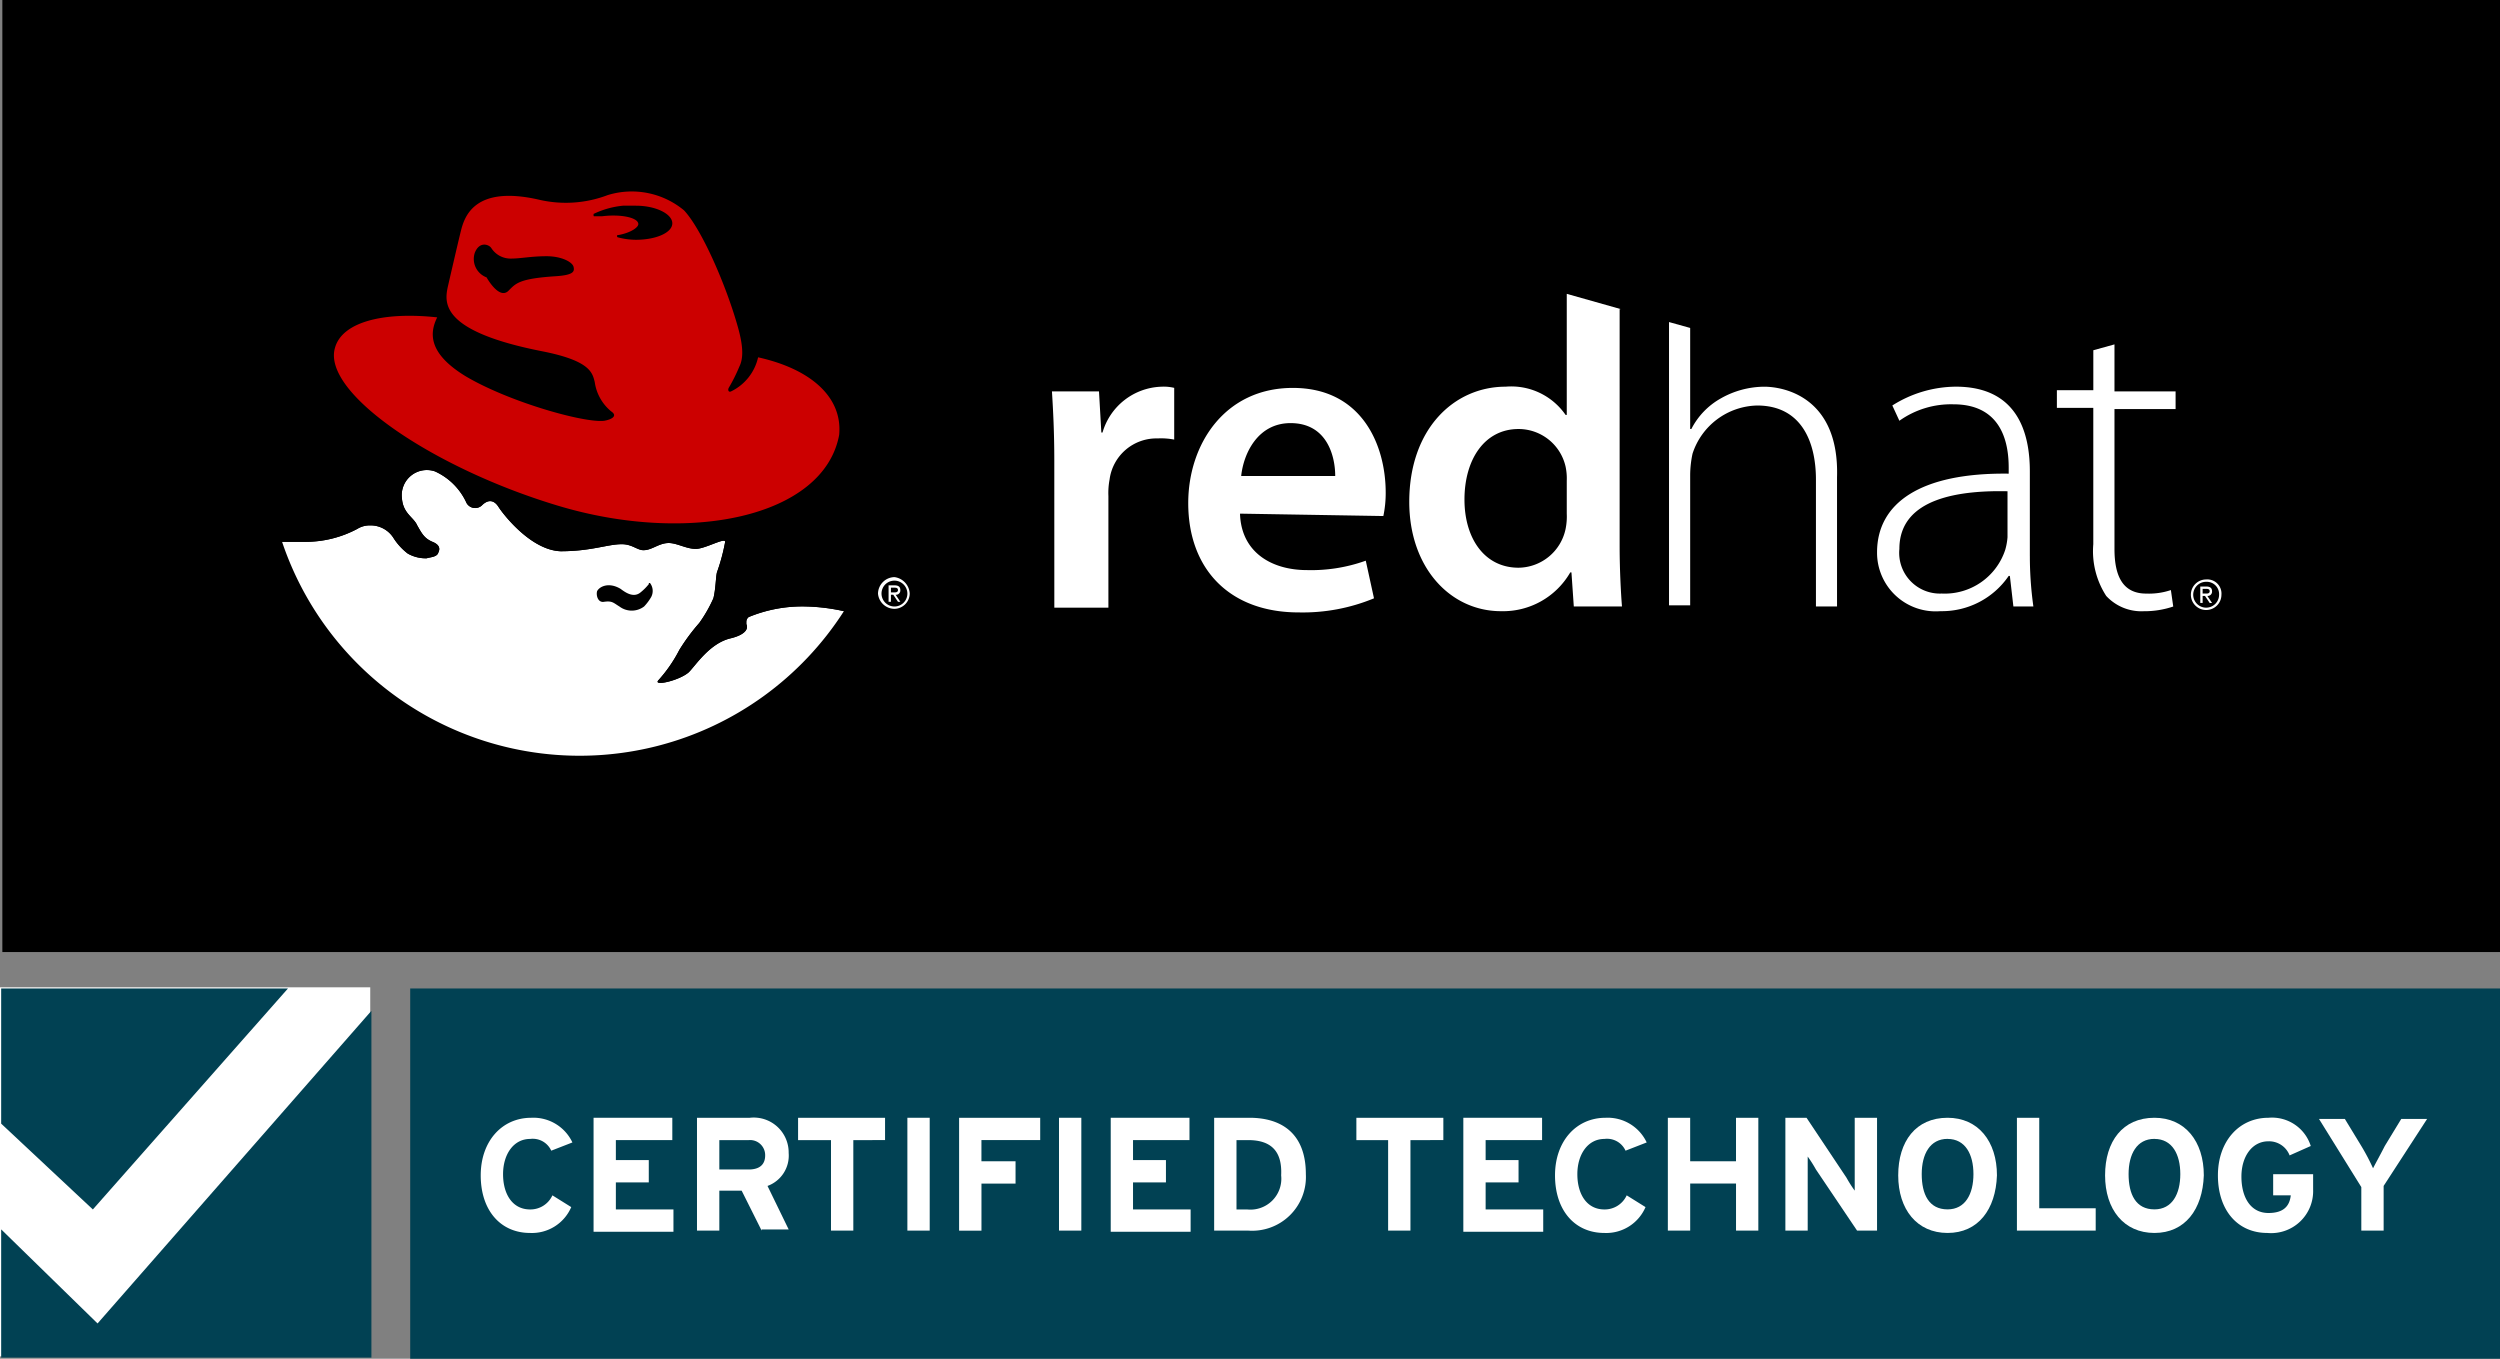 <svg xmlns="http://www.w3.org/2000/svg" viewBox="138 1796 186 101.089"><rect x="138" y="1796" width="186" height="101.089" fill="#808080" stroke="none"/><defs><style>.a{fill:#fff;}.b{fill:#c00;}.c{fill:#014153;}</style></defs><g transform="translate(-64.6 1459.4)"><rect width="185.825" height="70.832" transform="translate(202.775 336.6)"/><g transform="translate(222.363 346.132)"><g transform="translate(1.224 25.452)"><path class="a" d="M268.4,387.094a14.4,14.4,0,0,0-2.8-.35,10.418,10.418,0,0,0-4.285.787.454.454,0,0,0-.175.35v.175c.175.35-.087.787-1.137,1.049-1.574.35-2.623,2.011-3.148,2.536-.7.612-2.623,1.049-2.274.612a10.508,10.508,0,0,0,1.574-2.274,14.834,14.834,0,0,1,1.487-2.011,10.365,10.365,0,0,0,1.049-1.836c.175-.7.175-1.574.262-1.924a14.217,14.217,0,0,0,.612-2.274c0-.35-1.487.525-2.186.525s-1.4-.437-2.011-.437c-.787,0-1.312.612-2.011.525-.437-.087-.787-.437-1.487-.437-1.049,0-2.274.525-4.547.525-2.274-.087-4.372-2.886-4.635-3.323-.35-.525-.787-.525-1.224-.087a.736.736,0,0,1-1.137-.175,4.707,4.707,0,0,0-2.361-2.361,1.87,1.87,0,0,0-2.449,2.011c.087,1.137.874,1.4,1.137,2.011.35.612.525.962,1.137,1.224.437.175.612.437.437.787-.087.35-.612.35-.874.437a2.71,2.71,0,0,1-1.4-.35,4.479,4.479,0,0,1-1.049-1.137,2.016,2.016,0,0,0-1.749-.962,1.763,1.763,0,0,0-.962.262,8.189,8.189,0,0,1-3.935.962H226.6a23.352,23.352,0,0,0,41.8,5.159Z" transform="translate(-226.6 -376.606)"/></g><g transform="translate(45.56 33.405)"><path class="a" d="M278.375,387.1h.175l.35.525h.175l-.35-.525a.32.32,0,0,0,.35-.35c0-.262-.175-.35-.437-.35H278.2v1.224h.175V387.1Zm0-.175v-.35h.262c.087,0,.262,0,.262.175s-.175.175-.262.175h-.262Z" transform="translate(-277.413 -385.788)"/><path class="a" d="M279.661,386.924a1.158,1.158,0,0,1-1.137,1.137,1.238,1.238,0,0,1-1.224-1.137,1.251,1.251,0,0,1,1.224-1.224A1.306,1.306,0,0,1,279.661,386.924Zm-1.137-.962a.962.962,0,1,0,.962.962A.97.97,0,0,0,278.524,385.962Z" transform="translate(-277.3 -385.7)"/></g><path d="M268.224,383.441a14.4,14.4,0,0,0-2.8-.35,10.418,10.418,0,0,0-4.285.787.454.454,0,0,0-.175.35v.175c.175.35-.087.787-1.137,1.049-1.574.35-2.623,2.011-3.148,2.536-.7.612-2.623,1.049-2.274.612a10.508,10.508,0,0,0,1.574-2.274,14.836,14.836,0,0,1,1.487-2.011,10.365,10.365,0,0,0,1.049-1.836c.175-.7.175-1.574.262-1.924a14.22,14.22,0,0,0,.612-2.274c0-.35-1.487.525-2.186.525s-1.4-.437-2.011-.437c-.787,0-1.312.612-2.011.525-.437-.087-.787-.437-1.487-.437-1.049,0-2.274.525-4.547.525-2.274-.087-4.372-2.886-4.635-3.323-.35-.525-.787-.525-1.224-.087a.736.736,0,0,1-1.137-.175,4.707,4.707,0,0,0-2.361-2.361,1.87,1.87,0,0,0-2.449,2.011c.087,1.137.874,1.4,1.137,2.011.35.612.525.962,1.137,1.224.437.175.612.437.437.787-.087.35-.612.35-.874.437a2.71,2.71,0,0,1-1.4-.35,4.479,4.479,0,0,1-1.049-1.137,2.016,2.016,0,0,0-1.749-.962,1.763,1.763,0,0,0-.962.262,8.189,8.189,0,0,1-3.935.962h-1.661a23.649,23.649,0,0,1-1.224-7.433,23.348,23.348,0,1,1,46.7,0A22.177,22.177,0,0,1,268.224,383.441Z" transform="translate(-225.2 -347.5)"/><path class="a" d="M292.275,375.009c0-2.1-.087-3.76-.175-5.159h3.5l.175,3.061h.087a4.72,4.72,0,0,1,4.372-3.41,3.278,3.278,0,0,1,.962.087v3.848a5,5,0,0,0-1.224-.087,3.516,3.516,0,0,0-3.585,3.061,5.377,5.377,0,0,0-.087,1.224v8.307h-4.023Z" transform="translate(-233.598 -350.262)"/><path class="a" d="M307.548,378.957c.087,2.886,2.361,4.2,4.984,4.2a12.022,12.022,0,0,0,4.372-.7l.612,2.8a13.858,13.858,0,0,1-5.6,1.049c-5.159,0-8.22-3.236-8.22-8.133,0-4.372,2.711-8.57,7.783-8.57,5.159,0,6.908,4.285,6.908,7.783a8.3,8.3,0,0,1-.175,1.749Zm7.083-2.8c0-1.487-.612-3.935-3.323-3.935-2.449,0-3.5,2.274-3.673,3.935Z" transform="translate(-235.054 -350.274)"/><path class="a" d="M334.218,377.953a4.619,4.619,0,0,1-.087,1.137,3.618,3.618,0,0,1-3.5,2.886c-2.536,0-4.023-2.186-4.023-5.072,0-2.973,1.487-5.247,4.023-5.247a3.589,3.589,0,0,1,3.5,2.8,4.257,4.257,0,0,1,.087,1.049Zm4.023-15.216-4.023-1.137v9.007h-.087a4.915,4.915,0,0,0-4.46-2.1c-3.848,0-7.171,3.148-7.171,8.57,0,4.9,3.061,8.133,6.821,8.133a5.776,5.776,0,0,0,5.159-2.886h.087l.175,2.536h3.585c-.087-1.049-.175-2.886-.175-4.46V362.737Z" transform="translate(-237.414 -349.27)"/><path class="a" d="M351.683,368.81a6.616,6.616,0,0,0-3.236.874,5.456,5.456,0,0,0-2.186,2.274h-.087v-7.52L344.6,364v21.075h1.574v-9.707a7.844,7.844,0,0,1,.175-1.574,5.177,5.177,0,0,1,4.81-3.585c3.236,0,4.372,2.623,4.372,5.509v9.444H357.1v-9.619C357.28,369.6,353.17,368.81,351.683,368.81Z" transform="translate(-240.188 -349.571)"/><path class="a" d="M373.668,382.092a27.182,27.182,0,0,0,.262,3.76h-1.487l-.262-2.274h-.087a6.017,6.017,0,0,1-5.072,2.623,4.363,4.363,0,0,1-4.722-4.372c0-3.673,3.236-5.946,9.794-5.859v-.437c0-1.574-.35-4.722-4.11-4.722a6.626,6.626,0,0,0-4.023,1.224l-.525-1.137a8.925,8.925,0,0,1,4.722-1.4c4.635,0,5.509,3.5,5.509,6.3v6.3Zm-1.574-4.81c-3.5-.087-8.133.437-8.133,4.285a3.029,3.029,0,0,0,3.148,3.323,4.736,4.736,0,0,0,4.722-3.236,4.511,4.511,0,0,0,.175-.962v-3.41Z" transform="translate(-242.41 -350.262)"/><path class="a" d="M381.885,365.9v3.5h4.547v1.312h-4.547v10.406c0,2.011.612,3.323,2.361,3.323a5.11,5.11,0,0,0,1.836-.262l.175,1.224a6.678,6.678,0,0,1-2.186.35,3.568,3.568,0,0,1-2.8-1.137,6.121,6.121,0,0,1-.962-3.848V370.622H377.6V369.31h2.711v-2.973Z" transform="translate(-244.331 -349.81)"/><g transform="translate(143.238 33.57)"><path class="a" d="M389.975,387.2h.175l.35.525h.175l-.35-.525a.32.32,0,0,0,.35-.35c0-.262-.175-.35-.437-.35H389.8v1.224h.175V387.2Zm0-.175v-.35h.262c.087,0,.262,0,.262.175s-.175.175-.262.175h-.262Z" transform="translate(-389.1 -385.966)"/><path class="a" d="M391.274,387.035a1.137,1.137,0,1,1-1.137-1.137A1.054,1.054,0,0,1,391.274,387.035Zm-1.137-.962a.962.962,0,1,0,.962.962A.917.917,0,0,0,390.137,386.074Z" transform="translate(-389 -385.889)"/></g><path d="M257.332,386.2a.964.964,0,0,1,.087,1.049,3.649,3.649,0,0,1-.525.7,1.523,1.523,0,0,1-1.836,0c-.437-.262-.525-.437-1.137-.35-.437.087-.612-.437-.525-.787.175-.35.874-.7,1.749-.175.35.262.962.7,1.487.262a3.947,3.947,0,0,0,.612-.612c0-.087,0-.087.087-.087Z" transform="translate(-228.737 -352.358)"/><path class="b" d="M247.529,359.2c-2.711.175-2.973.525-3.5,1.049-.7.787-1.661-.962-1.661-.962a1.461,1.461,0,0,1-.874-1.836c.35-.874,1.049-.612,1.224-.35a1.7,1.7,0,0,0,1.487.787c.7,0,1.487-.175,2.623-.175s1.924.437,2.011.787S248.841,359.113,247.529,359.2Zm2.886-4.46h0c-.087,0-.087,0-.087-.087v-.087a6.529,6.529,0,0,1,2.186-.612h.962c1.487,0,2.711.612,2.711,1.312s-1.224,1.224-2.711,1.224a5.293,5.293,0,0,1-1.312-.175.086.086,0,0,1-.087-.087c0-.087,0-.087.087-.087.962-.175,1.574-.612,1.487-.874-.087-.437-1.312-.7-2.711-.525Zm12.155,10.494a3.718,3.718,0,0,1-2.011,2.536c-.175.087-.262-.087-.175-.262a12.275,12.275,0,0,0,.787-1.574c.262-.525.35-1.312-.087-2.886-.874-3.148-2.711-7.346-4.023-8.745a6.081,6.081,0,0,0-5.684-1.137,8.758,8.758,0,0,1-5.072.35c-4.9-1.137-5.6,1.312-5.859,2.361s-.962,4.11-.962,4.11c-.262,1.224-.525,3.323,7.083,4.81,3.5.7,3.673,1.574,3.848,2.274a3.438,3.438,0,0,0,1.224,2.186c.525.35,0,.612-.525.7-1.487.175-7.083-1.4-10.319-3.323-2.711-1.661-2.711-3.148-2.1-4.372-4.023-.437-7.083.35-7.608,2.274-.962,3.323,7.258,8.92,16.527,11.718,9.794,2.973,19.851.874,20.987-5.247C268.866,368.207,266.505,366.109,262.57,365.234Z" transform="translate(-225.93 -348.182)"/></g><rect class="c" width="155.481" height="27.546" transform="translate(233.119 410.143)"/><g transform="translate(238.366 419.762)"><path class="a" d="M248.747,434.149a1.511,1.511,0,0,0-1.574-.874c-1.224,0-2.011,1.137-2.011,2.623s.7,2.623,2.011,2.623a1.8,1.8,0,0,0,1.661-1.049l1.4.874a3.181,3.181,0,0,1-3.061,1.924c-2.186,0-3.673-1.661-3.673-4.285,0-2.536,1.574-4.285,3.76-4.285a3.206,3.206,0,0,1,3.061,1.836Z" transform="translate(-243.5 -431.7)"/><path class="a" d="M253.1,440.095V431.7h5.859v1.661h-4.2v1.487h2.449v1.661h-2.449v2.011h4.285v1.661H253.1Z" transform="translate(-244.705 -431.7)"/><path class="a" d="M266.71,440.095l-1.487-2.973h-1.661v2.973H261.9V431.7h3.935a2.6,2.6,0,0,1,2.886,2.623,2.4,2.4,0,0,1-1.574,2.449l1.574,3.236H266.71Zm-.962-6.733h-2.186v2.186h2.186c.787,0,1.224-.35,1.224-1.049A1.122,1.122,0,0,0,265.748,433.362Z" transform="translate(-245.81 -431.7)"/><path class="a" d="M274.61,433.362v6.733h-1.661v-6.733H270.5V431.7h6.471v1.661Z" transform="translate(-246.889 -431.7)"/><path class="a" d="M279.8,440.095V431.7h1.661v8.395Z" transform="translate(-248.057 -431.7)"/><path class="a" d="M285.862,433.362v1.574H288.4V436.6h-2.536v3.5H284.2V431.7h6.034v1.661h-4.372Z" transform="translate(-248.609 -431.7)"/><path class="a" d="M292.7,440.095V431.7h1.661v8.395Z" transform="translate(-249.676 -431.7)"/><path class="a" d="M297.1,440.095V431.7h5.859v1.661h-4.2v1.487h2.449v1.661h-2.449v2.011h4.285v1.661H297.1Z" transform="translate(-250.228 -431.7)"/><path class="a" d="M308.436,440.095H305.9V431.7h2.623c2.361,0,4.2,1.137,4.2,4.2A4,4,0,0,1,308.436,440.095Zm0-6.733h-.874v5.159h.787a2.3,2.3,0,0,0,2.536-2.536C310.972,434.236,310.185,433.362,308.436,433.362Z" transform="translate(-251.333 -431.7)"/><path class="a" d="M322.023,433.362v6.733h-1.661v-6.733H318V431.7h6.471v1.661Z" transform="translate(-252.852 -431.7)"/><path class="a" d="M327.1,440.095V431.7h5.859v1.661h-4.2v1.487h2.449v1.661h-2.449v2.011h4.285v1.661H327.1Z" transform="translate(-253.994 -431.7)"/><path class="a" d="M340.147,434.149a1.511,1.511,0,0,0-1.574-.874c-1.224,0-2.011,1.137-2.011,2.623s.7,2.623,2.011,2.623a1.8,1.8,0,0,0,1.661-1.049l1.4.874a3.181,3.181,0,0,1-3.061,1.924c-2.186,0-3.673-1.661-3.673-4.285,0-2.536,1.574-4.285,3.76-4.285a3.206,3.206,0,0,1,3.061,1.836Z" transform="translate(-254.973 -431.7)"/><path class="a" d="M349.572,440.095v-3.5h-3.41v3.5H344.5V431.7h1.661v3.236h3.41V431.7h1.661v8.395Z" transform="translate(-256.178 -431.7)"/><path class="a" d="M359.834,440.095l-3.061-4.547a9.224,9.224,0,0,0-.612-.962v5.509H354.5V431.7h1.574l2.973,4.46a9.214,9.214,0,0,0,.612.962V431.7h1.661v8.395Z" transform="translate(-257.434 -431.7)"/><path class="a" d="M367.773,440.27c-2.274,0-3.673-1.749-3.673-4.285s1.312-4.285,3.673-4.285c2.274,0,3.673,1.749,3.673,4.285C371.358,438.521,370.046,440.27,367.773,440.27Zm0-7c-1.312,0-1.924,1.137-1.924,2.623s.525,2.623,1.924,2.623c1.312,0,1.924-1.137,1.924-2.623S369.084,433.274,367.773,433.274Z" transform="translate(-258.639 -431.7)"/><path class="a" d="M374.2,440.095V431.7h1.661v6.733h4.2v1.661Z" transform="translate(-259.907 -431.7)"/><path class="a" d="M385.373,440.27c-2.274,0-3.673-1.749-3.673-4.285s1.312-4.285,3.673-4.285c2.274,0,3.673,1.749,3.673,4.285C388.958,438.521,387.646,440.27,385.373,440.27Zm0-7c-1.312,0-1.924,1.137-1.924,2.623s.525,2.623,1.924,2.623c1.312,0,1.924-1.137,1.924-2.623S386.685,433.274,385.373,433.274Z" transform="translate(-260.848 -431.7)"/><path class="a" d="M394.973,440.27c-2.186,0-3.673-1.661-3.673-4.285,0-2.536,1.574-4.285,3.76-4.285a3.02,3.02,0,0,1,3.148,2.1l-1.574.7a1.639,1.639,0,0,0-1.574-1.049c-1.224,0-2.011,1.137-2.011,2.623,0,1.574.7,2.711,2.011,2.711,1.137,0,1.574-.525,1.661-1.312H395.41V435.9h2.973v1.137A3.124,3.124,0,0,1,394.973,440.27Z" transform="translate(-262.053 -431.7)"/><path class="a" d="M404.71,436.784v3.323h-1.661v-3.236L399.9,431.8h1.924l1.224,2.011a15.906,15.906,0,0,1,.874,1.661c.175-.35.612-1.137.874-1.661l1.224-2.011h1.924Z" transform="translate(-263.133 -431.713)"/></g><g transform="translate(202.6 410.056)"><rect class="a" width="27.546" height="27.458"/><g transform="translate(0.087 0.087)"><path class="c" d="M209.871,445.861l-7.171-7V448.4h27.546V422.6Z" transform="translate(-202.7 -420.939)"/><path class="c" d="M209.521,437.14l14.516-16.44H202.7v10.056Z" transform="translate(-202.7 -420.7)"/></g></g></g></svg>
